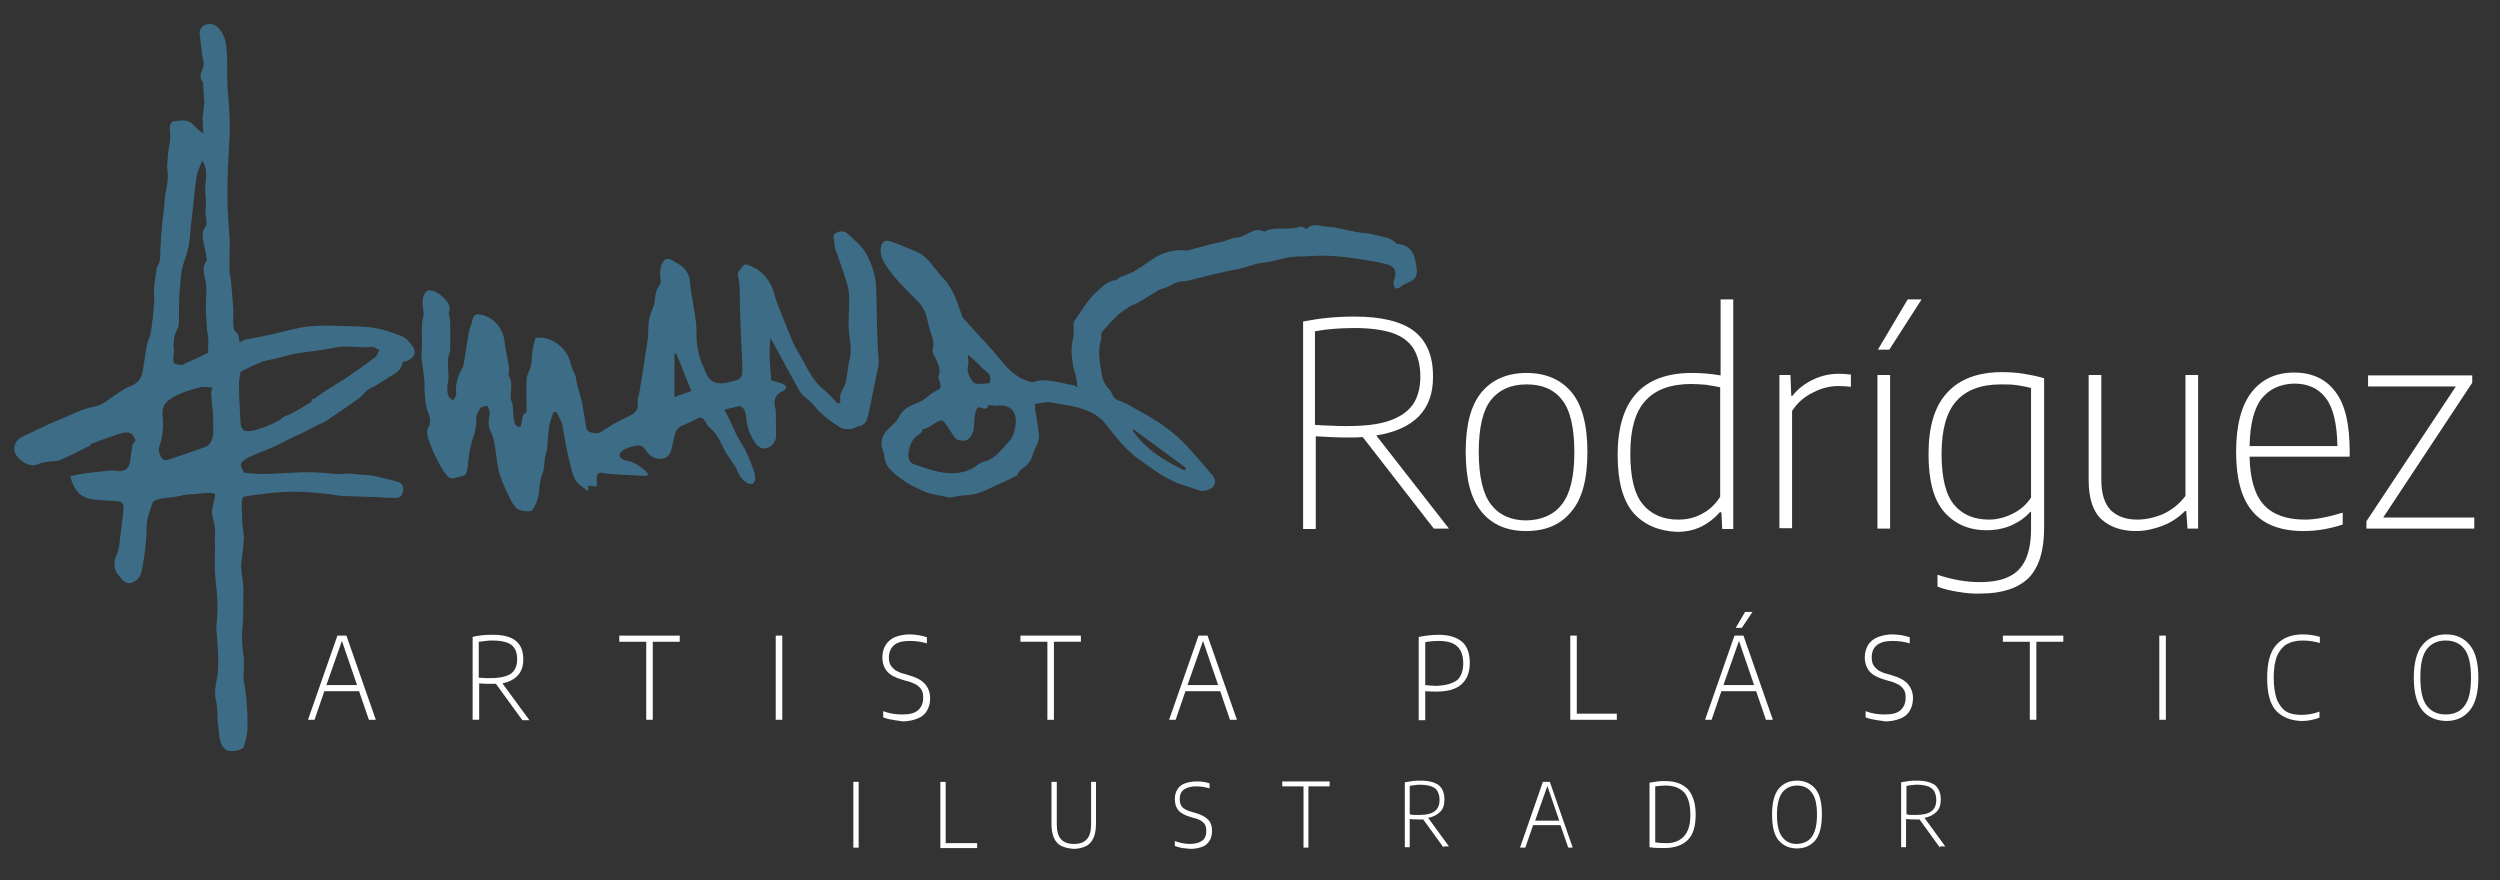 <?xml version="1.0" encoding="utf-8"?>
<!-- Generator: Adobe Illustrator 23.0.3, SVG Export Plug-In . SVG Version: 6.00 Build 0)  -->
<svg version="1.1" id="Layer_1" xmlns="http://www.w3.org/2000/svg" xmlns:xlink="http://www.w3.org/1999/xlink" x="0px" y="0px"
	 viewBox="0 0 612 215.5" style="enable-background:new 0 0 612 215.5;" xml:space="preserve">
<rect x="0" y="0" width="612" height="215.5" fill="#333333" stroke="none"/>
<style type="text/css">
	.st0{fill-rule:evenodd;clip-rule:evenodd;fill:#3D6D86;}
	.st1{fill:#FFFFFF;}
</style>
<path class="st0" d="M98.1,82.2c-3-1.2-6.2-2.2-9.5-2.2c-0.3,0-0.6-0.1-0.9-0.1c-4,0-8-0.4-11.9,0c-3.2,0.3-6.3,1.3-9.5,2
	c-2.1,0.4-4.1,0.9-6.2,1.2c-0.5,0.1-1.5,0.9-1.5,0.5c-0.3-3.5-1.4-1-1.5-4.6c-0.1-2.8,0.1-0.4,0-3.2c-0.1-2.1-0.3-4.2-0.5-6.4
	c-0.2-2.7-0.4-1.1-0.4-3.8c-0.1-2.9,0.2-5.8-0.1-8.6c-0.3-3.7-0.5-7.4-0.4-11.2c0-3.5,0.2-7.1,0.4-10.6c0.3-4.1,0.1-8.3-0.3-12.5
	c-0.4-4,0.1-8-0.5-12C55,9.1,54.5,8,53.5,6.9c-1-1.1-2.4-1.3-3.5-0.7c-1.1,0.5-1.3,1.8-1,3.1c0.3,1.9,0.3,3.8,0.8,5.7
	c0.5,1.8-1.8,3.5,0,5.2c0,0-0.1,0.1-0.1,0.1c0.1,1,0.1,2,0.2,3c0,0.7,0.2,1.3,0.1,2c-0.1,1.2-0.3,2.3-0.4,3.5c0,1.2,0.1,2.4,0.2,3.9
	c-0.6-0.4-0.9-0.6-1.1-0.8c-0.9-0.8-1.6-1.8-2.6-2.2c-1.1-0.4-2.4-0.1-3.6,0c-0.3,0-0.8,0.6-0.9,1c-0.1,1.1,0.1,2.2,0.1,3.2
	c-0.1,1.1-0.4,2.1-0.5,3.2c-0.1,0.4-0.3,3.9-0.3,4.1c0.6,2.7-0.4,5.3-0.6,7.9c-0.1,1.9-0.4,3.8-0.6,5.7c-0.2,1.9-0.3,3.8-0.4,5.7
	c-0.1,0.9,0,1.7-0.1,2.6c-0.3,2.6-0.7,0.9-1,3.6c-0.2,1.4-0.4,2.7-0.5,4.1c-0.1,1.3,0.2,2.6,0,3.9c-0.5,4.8,0,0.7-0.6,5.5
	c-0.4,3.2-1,2.6-1.4,5.8c-0.2,1.5-0.5,3-0.7,4.5c-0.2,2.1-1.4,3.5-3.4,4.2c-1,0.3-1.9,1.1-2.8,1.6c-1.8,1.1-3.5,2.8-5.5,3.2
	c-3.4,0.6-6.3,2.3-9.4,3.5c-2.5,1-4.9,2.3-7.4,3.4c-2.3,1-3.1,2-3,3.8c0.2,1.9,3.5,4.5,5.6,3.5c0.9-0.4,1.9-0.6,2.9-0.7
	c0.8-0.2,1.7,0,2.5-0.3c2.6-1.1,5.1-2.4,7.7-3.7c0,0,0-0.3,0-0.3c2.4-0.9,4.5-1.7,6.7-2.4c2.4-0.8,3.5-0.6,4.3,1.5
	c-0.4,0.6-0.7,0.9-0.8,1.3c-0.2,1.2-0.4,2.4-0.5,3.6c-0.2,1.9-1.3,2.8-3.2,2.6c-0.6-0.1-1.2-0.2-1.8-0.1c-2.3,0.2-4.6,0.5-6.9,0.8
	c-0.9,0.1-1.8,0.4-2.8,0.6c0.9,3.5,2.6,5.4,5.9,5.7c1.4,0.1,2.8,0.3,4.2,0.3c3.1,0,3.1,0.6,2.8,3.4c-0.2,1.9-0.5,3.8-0.7,5.7
	c-0.2,1.3-0.2,2.6-0.7,3.7c-0.9,1.9-1,3.9,0.3,5.4c0.8,0.9,1.6,2.3,3.1,1.9c1.3-0.4,2.3-1.4,2.6-3c0.7-3.6,1.2-7.2,1.2-10.9
	c0-1.9,0.8-3.8,1.4-5.6c0.1-0.5,0.9-0.8,1.5-1c1.2-0.3,2.4-0.4,3.6-0.5c1.5-0.2,2.9-0.7,4.4-0.7c1.4,0,4.2-0.6,5.6-0.2
	c0.6,0.2,0,1.5-0.2,2.6c-0.3,2.2-0.5,1.6,0,3.7c0.8,3.4,0.3,2.4,0.4,5.7c0.1,1.9-0.1,5.9,0,7.2c0.3,4.4,0.4,2.8,0.6,7.2
	c0.1,1.5,0,3-0.1,4.5c-0.3,4.2-0.1,1.1,0.1,5.4c0.2,3.2,0.5,6.3-0.2,9.5c-0.3,1.5-0.5,3.1-0.2,4.5c0.7,3,0.2,4.4,0.6,6.5
	c0.4,2.2,0,4.1,1.7,5.8c0.9,0.9,4.3,0.4,4.6-0.7c0.5-1.6,0.9-3.2,0.9-4.8c0-3.8-0.2-7.8-1-11.5c0.1-1.8,0.1-3.5,0.1-5.3
	c-0.5-3-0.6-5.7-0.2-9.4c0.1-2.4,0-4.7,0.1-7.1c0-2.6-0.8-5.3-0.5-7.1c0.2-1.1,0.6-4.8,0.6-5.9c0-1.3-0.4-2.5-0.4-3.8
	c0-4-0.2-0.9-0.1-5c0-0.5,0.3-1,0.4-1.2c10-1.7,15.2-1.5,24-0.2c2.8,0.1,5.7,0.2,8.5,0.3c1.6,0.1,3.2,0.2,4.8,0.2
	c1.1,0,1.7-0.8,1.8-1.9c0.1-1.1-0.4-1.8-1.4-2.1c-1.6-0.4-3.2-0.8-4.8-1.2c-0.5-0.1-0.9-0.2-1.4-0.3c-1.6-0.1-3.2-0.2-4.8-0.4
	c-1.6-0.2-3.1,0.2-4.7,0c-3.1-0.4-6.4-0.5-9.6-0.3c-4.1,0.2-8.2,0.6-12.3,0c-0.3-0.8-0.9-1.6-0.7-2.2c0.2-0.6,1.1-1.1,1.8-1.5
	c1.6-0.8,3.3-1.4,5-2.1c0.7-0.3,1.3-0.6,2-0.9c1.3-0.7,2.6-1.3,4-2c0.7-0.4,1.5-0.6,2.2-1c1.2-0.6,2.3-1.2,3.4-1.8
	c0.8-0.4,1.8-0.7,2.5-1.2c2.7-1.8,5.5-3.7,8.1-5.6c0.7-0.5,1.2-1.3,1.8-1.8c0.8-0.6,1.7-0.9,2.5-1.4c1-0.6,1.9-1.2,2.8-1.8
	c1.6-0.9,3.2-1.7,3.5-3.8c2.5-0.4,3.7-2.2,2.4-3.8C100.2,83.6,99.2,82.6,98.1,82.2L98.1,82.2z M42.5,86.7L42.5,86.7
	c0.3-3.7-0.3,0.2,0.1-3.6c0.2-2.2,1.2-2.3,1.2-4.2c0-5.3,0-6,0.5-11.3c0.3-3.4,1.8-5.4,2.1-8.9c0.2-2.5,0.5-5,0.8-7.5
	c0.3-2.6,0.5-5.3,0.9-7.9c0.2-1.3,0.9-2.6,1.4-4c0,0.1,0.1,0.2,0.1,0.2c1.7,2.5,0.3,5.3,0.7,8c0.2,1.1,0.1,3.1,0,4.3
	c0,0.8,0.5,3.2,0.1,3.6c-1.1,1.1-0.8,2.6-0.6,3.8c0.1,0.7,1,4.4,0.8,4.6c-1.5,1.9-0.3,4.2-0.1,6.1c0.1,0.8-0.1,3.9-0.1,4.7
	c-0.1,1,0.3,6.4,0.3,6.4c0.6,2.7,0.1,3.5,0.3,5.3c-1,0.5-3,1.5-4,1.9c-0.8,0.4-1.7,0.7-2.4,1.2C42.3,89.1,42.3,89.1,42.5,86.7
	L42.5,86.7z M51.1,108.9L51.1,108.9c-0.3,0.4-0.9,0.5-1.4,0.7c-2.9,1-5.8,2.1-8.8,3c-0.4,0.1-1.1-0.1-1.3-0.4
	c-0.4-0.8-0.9-1.8-0.7-2.5c0.9-2.6,1.2-5.3,0.9-8c-0.3-2.8,1.5-3.9,3.4-4.9c1.8-0.9,3.8-1.5,5.8-2c1-0.2,2.1,0,3,0.1
	c-0.1,0.6-0.4,1-0.3,1.4c0.1,2.3,0.5,4.6,0.5,6.8C52.1,105.1,52.6,107.3,51.1,108.9L51.1,108.9z M91.9,87.4L91.9,87.4
	c-1.6,1.2-3.2,2.4-4.8,3.5c-1.2,0.8-2.4,1.7-3.6,2.4c-1.4,0.9-2.9,1.8-4.3,2.7c-0.8,0.6-1.7,1.2-2.5,1.8c-0.1-0.1-0.2-0.2-0.3-0.3
	c-0.1,0.4-0.2,0.8-0.2,0.9c-1.6,1-3,1.8-4.4,2.6c-0.7,0.4-1.5,0.6-2.2,1c-0.6,0.3-1,0.8-1.6,1.1c-0.6,0.3-1.3,0.6-1.9,0.9
	c-1.2,0.5-2.5,1-3.7,1.3c-0.8,0.2-1.8,0.4-2.6,0.1c-0.4-0.1-0.9-1.1-0.9-1.7c-0.2-3.3-0.4-6.6-0.4-9.8c0-1,0.3-1.9,0.4-2.9
	c1.6-0.8,3.2-1.6,4.9-2.3c1.2-0.5,2.4-0.6,3.6-0.9c1.8-0.4,3.5-1,5.3-1.3c3-0.5,6.2-0.7,9.2-1.4c3-0.7,6,0.2,9-0.2
	c0.6-0.1,1.3,0.5,2,0.8C92.5,86.3,92.3,87.1,91.9,87.4L91.9,87.4z M214.5,70.8L214.5,70.8c-0.1-2.9-0.8-5.6-2.2-8.2
	c-1.1-2.3-3-3.7-4.7-5.3c-0.7-0.7-1.8-0.9-2.9-0.3c-1,0.5-0.6,1.3-0.5,2c0.1,0.6,0.1,1.1,0.2,1.7c1,2.8,2,5.6,2.9,8.5
	c0.4,1.3,0.6,2.8,0.6,4.2c0,2.5-0.3,5-0.1,7.5c0.2,2.4,0.8,4.6,0.2,7c-0.5,1.9-0.5,3.9-1,5.8c-0.2,0.9-0.9,1.8-1.2,2.7
	c-0.2,0.6-0.1,1.4-0.1,2.1c-0.2,0.1-0.4,0.2-0.6,0.3c-1.1-1.1-2.2-2.4-3.4-3.4c-3-2.3-4.3-5.9-6.2-9c-1.5-2.4-2.4-5.2-3.5-7.8
	c-0.6-1.5-1.2-3-1.8-4.5c-0.5-1.4-0.8-3-1.5-4.4c-1.1-2-2.6-3.7-5-4.6c-0.7-0.2-1.2-0.7-1.8,0c-0.5,0.7-1.4,1.5-1.3,2.1
	c0.4,1.6,0.5,3.2,0.5,4.8c0,5.6,0.4,11.3,0.6,16.9c0.1,3.8,0.1,3.9-3.4,4.7c-2.4,0.6-4.5,0.3-5.6-2.6c-0.4-1.1-1-2.1-1.3-3.2
	c-0.4-1.2-0.6-2.5-0.8-3.8c-0.2-1.6,0-3.3-0.2-4.9c-0.4-3.4-1.2-6.8-1.5-10.2c-0.2-2.1-1.3-3.4-3-4.4c-0.3-0.2-0.7-0.4-1-0.6
	c-1.4-0.9-2.2-0.7-2.9,0.8c-0.3,0.6-0.4,1.4-0.4,2.1c-0.1,1,0.4,2.4-0.1,3c-1.3,1.5-1,3.2-1.4,4.8c-0.4,1.2-1,2.4-1.2,3.7
	c-0.3,1.7-0.1,3.5-0.4,5.2c-0.6,4.3-1.3,8.5-2,12.7c-0.1,0.7-0.5,1.5-0.4,2.1c0.3,1.6-0.3,2.6-1.6,3.3c-1,0.6-2.1,1-3.2,1.6
	c-1.5,0.8-2.9,1.7-4.3,2.6c-0.8,0.5-3.2,0.2-3.4-0.8c-0.4-2.1-0.7-4.2-1.1-6.4c-0.1-0.4-0.2-0.7-0.3-1.1c-0.4-1.4-0.7-2.8-1.1-4.2
	c-0.1-0.4-0.1-0.9-0.2-1.3c-0.4-1-1-2-1.2-3c-0.8-3.8-4.7-6.8-8.6-6.3c-0.3,1.2-0.7,2.4-0.8,3.7c-0.1,1.5-0.1,3.1-0.8,4.5
	c-0.3,0.7-0.6,1.4-0.6,2.1c-0.1,2.7,0,5.3,0,8c-1.6,0.5-0.7,2.4-1.6,3.5c-1.2,0-1.3-0.9-1.5-1.8c-0.2-1.2-0.2-2.3-0.3-3.5
	c-0.1-0.7-0.5-1.3-0.5-1.9c0-1.8,0.6-3.7-0.5-5.4c-0.1-0.2,0.1-0.5,0.1-0.7c0-0.7,0-1.4-0.1-2c-0.3-1.9-0.8-3.8-1-5.7
	c-0.4-3.3-2.8-6-6-6.5c-0.9-0.1-1.6,0-1.8,1.2c-0.2,1.2-0.8,2.3-1,3.5c-0.4,2.3-0.7,4.6-1.1,6.9c-0.1,0.4-0.1,0.9-0.3,1.3
	c-1.2,2-1.9,4.1-1.6,6.5c0.1,0.5-0.5,1.1-0.8,1.6c-0.4-0.3-0.9-0.6-1.1-1c-0.3-0.7-0.3-1.5-0.3-2.2c0-0.7,0.3-1.4,0.3-2.1
	c0-1.6-0.2-3.2-0.1-4.8c0-0.8,0.5-1.5,0.5-2.3c0.1-2.3,0-4.7,0-7c0-0.7-0.4-1.5-0.3-2.1c0.5-1.5-0.2-2.4-1.1-3.4
	c-1.2-1.4-3.3-2.4-4.2-1.9c-1,0.6-1.4,2.5-1,4.5c0.1,0.6,0.2,1.3,0,1.9c-0.6,2.3-0.2,4.6-0.3,7c0,1-0.2,2.1-0.1,3.1
	c0.2,1.9,0.6,3.9,0.7,5.8c0.1,2.4,0,4.9,0.8,7.2c0.5,1.3,1,2.6,0.1,4c-0.4,0.6-0.2,1.7,0,2.5c0.6,1.8,1.3,3.6,2.2,5.3
	c0.7,1.4,1.5,2.9,2.6,4.1c0.9,1,2.2,0.2,3.3,0c1.1-0.2,1.3-0.7,1.5-1.7c0.3-2.7,0.6-5.5,1.5-8c0.6-1.6,0.7-3,0.7-4.6
	c0-0.8,0.6-1.8,1.1-2.5c0.3-0.3,1.1-0.4,1.6-0.4c0.2,0,0.4,0.8,0.5,1.2c0.1,0.4,0.1,0.9,0,1.3c-0.3,1.4-0.3,2.6,0.4,3.9
	c0.6,1.1,0.8,2.5,1,3.8c0.4,2.1,0.5,4.4,1.1,6.4c0.7,2.3,1.8,4.5,2.9,6.7c0.4,0.8,1.1,1.8,1.9,2.1c1,0.4,2.9,0.6,3.3,0
	c0.9-1.4,1.5-3.1,1.6-4.8c0.1-1.6,0.4-3.2,1-4.7c0.1-0.3,0.1-0.7,0.2-1.1c0.1-0.9,0.1-1.8,0.3-2.6c0.1-0.5,0.3-0.9,0.4-1.4
	c0.2-2.1,0.3-4.1,0.6-6.2c0.2-1.1,0.7-2.1,1-3.1c0.2,0,0.5,0,0.7-0.1c0.5,1,1.1,2,1.4,3c0.4,1.8,0.6,3.6,1,5.4
	c0.3,1.7,0.7,3.3,1.1,4.9c0.3,1.2,0.6,2.5,1.3,3.6c0.6,0.9,1.7,1.6,2.6,2.3c0.1,0.1,0.3,0,0.4,0.1l0-1.2c0.7,0.1,1.4,0.1,2.1,0.2
	c0-0.5,0-0.8,0-1.2c-0.2-2,0.3-2.5,2.2-2c0.2,0.1,0.5,0.1,0.7,0.1c3,0.2,5.9,0.4,8.9,0.5c0.3,0,0.6-0.2,0.9-0.2
	c-0.7-1.4-3.8-3.4-5.3-3.5c-1.1-0.1-2.2-1.1-1.8-1.7c1-1.4,2.6-1.7,4.1-2c1.1-0.2,1.8,0.3,2.4,1.3c1.3,2.1,4.4,2.6,5.6,0.9
	c0.6-0.9,0.7-2.1,1-3.1c0.4-1.5,0.3-3.2,2.2-4c1.5-0.6,2.9-1.4,4.4-2c0.2-0.1,0.7,0.2,0.9,0.5c0.5,0.7,0.9,1.6,1.5,2.1
	c2.3,1.7,2.9,4.7,4.5,6.9c1.1,1.6,1.9,2.6,2.4,4c1.5,3.2,5.2,4.3,3.9-0.3c-0.9-2.5-1.9-5.1-3.4-7.4c-1.4-2.2-2.3-5-3.9-7.7
	c1.6-0.4,2.7-0.7,3.8-0.9c0.3,0,0.9,0.5,1.1,0.9c0.3,0.6,0.4,1.4,0.5,2.1c0.1,2.1,0.9,4,2,5.8c0.4,0.6,1.1,1.3,1.8,1.5
	c1.7,0.5,3.5-1.2,3.5-3.1c0-2-0.1-4-0.1-6c0-0.2,0-0.4-0.1-0.6c-0.5-1.9-0.1-3.4,1.9-4.3c1.1-0.5,0.9-1.4-0.2-1.8
	c-0.9-0.3-1.8-0.5-2.7-0.8c-0.3-3.5-0.6-6.9-0.2-10.4c2.4,4.4,4.7,8.6,7,12.8c0.3,0.5,0.7,1,1.1,1.4c0.9,0.8,1.9,1.5,2.6,2.4
	c1.8,2.3,4.1,3.9,6.5,5.4c0.7,0.4,1.8,0.4,2.6,0.3c0.7-0.1,1.3-0.6,2-0.7c1.2-0.3,1.7-1,2-2.1c0.2-1,0.5-2.1,0.7-3.1
	c0.6-2.9,1.1-5.9,1.8-8.8c0.4-1.7,0.1-3.3,0-5C214.6,80.5,214.7,75.7,214.5,70.8L214.5,70.8z M165.1,97.2L165.1,97.2l0-10.6
	c0.1,0,0.2,0,0.4-0.1c1.1,2.3,2.6,6.7,3.8,9.2C167.7,96.3,166.4,96.7,165.1,97.2L165.1,97.2z M346.8,65.7L346.8,65.7
	c0.3,2.4-0.9,3-2.6,3.7c-0.6,0.2-1.1,0.7-1.6,1c-0.3,0.2-0.9,0.3-1.1,0.1c-0.3-0.3-0.3-0.8-0.4-1.2c0-0.3,0.1-0.6,0.2-0.9
	c0.7-1.9,0.2-3.2-1.8-3.7c-2.2-0.6-4.5-0.9-6.8-1.3c-2.5-0.4-5.1-0.7-7.6-0.8c-2.5-0.1-4.9,0.2-7.4,0.2c-2.9,0-5.6,1.2-8.4,1.5
	c-2.3,0.2-4.2,1.2-6.4,1.6c-4.1,0.7-8.1,1.9-12.1,2.8c-0.9,0.2-1.8,0.1-2.6,0.4c-1,0.3-1.8,0.9-2.8,1.3c-0.5,0.2-1.2,0.3-1.7,0.6
	c-1.7,1-3.3,2-4.9,3c-0.7,0.4-1.5,0.6-2.2,1c-0.9,0.6-1.9,1.2-2.7,1.9c-1.5,1.4-2.9,2.9-4.2,4.5c-0.3,0.4,0,1.3-0.2,1.9
	c-0.6,1.9-0.5,3.8-0.2,5.7c0.4,2.1,0.3,4.4,2.1,6.1c0.5,0.5,0.7,1.1,1,1.7c0.7,1.4,2.3,1.4,3.5,2.1c1,0.6,2.1,1.2,3.2,1.8
	c1.6,0.9,3.2,1.8,4.7,2.8c2,1.4,3.9,2.8,5.6,4.5c2.5,2.6,4.9,5.4,7.2,8.1c0.7,0.8,1.2,1.8,0.5,2.9c-0.5,0.8-2.5,1.4-3.4,1.1
	c-1.7-0.6-3.4-1.1-5.1-1.7c-1.5-0.6-3.1-1.4-4.5-2.3c-1.4-0.8-2.7-1.9-4.1-2.8c-3.7-2.4-6.4-5.7-9.1-9.2c-1.1-1.5-2.5-2.6-4.4-3.4
	c-3-1.4-6.2-1.6-9.3-2.2c-1.1-0.2-2.4,0.2-3.9,0.4c0,0.3,0.1,0.8,0.1,1.2c0.3,2,0.7,4.1,0.9,6.1c0.3,2.1-1.1,3.6-1.6,5.4
	c-0.5,1.8-1.7,2.6-3,3.6c-0.4,0.3-0.6,0.9-0.7,1.2c-1.5,0.7-2.8,1.4-4.2,2c-2.6,1.1-5.1,2.7-8.1,2.8c-1.4,0-2.7,0.4-4.1,0.6
	c0,0-0.1,0-0.1,0c-1.7-0.4-3.5-0.6-5.2-1.1c-1-0.3-2-0.8-3-1.3c-0.8-0.4-1.7-0.8-2.4-1.3c-1.2-0.8-2.4-1.6-3.4-2.6
	c-1.1-1-1.9-2.2-2-3.8c-0.1-1-0.7-1.9-0.7-2.8c0-1,0.2-2.2,0.8-2.9c1-1.4,2.7-2.4,3.4-3.8c1.1-2.4,3.1-2.9,5.1-3.8
	c1.1-0.4,2-1.4,3-2.1c0.2-0.1,0.4-0.3,0.6-0.4c1.7-0.7,1.9-1.1,1.2-2.8c-0.1-0.3-0.2-0.6-0.2-0.8c0.9-2.3-0.5-4-1.3-5.9
	c-0.1-0.3-0.2-0.6-0.1-0.8c0.6-1.8-0.2-3.3-0.7-4.9c-0.4-1.4-0.6-2.9-1.1-4.2c-0.4-1.1-1.2-2.1-2-2.9c-2.9-3-6-5.8-8.1-9.4
	c-0.7-1.2-1-2.5-0.7-3.9c0.3-1.3,1.2-1.5,2-1.3c2.2,0.7,4.4,1.7,6.6,2.6c3.1,1.3,4.5,4.4,6.7,6.6c2.5,2.7,3.4,6.1,4.6,9.4
	c0.2,0.5,0.8,0.8,1.1,1.3c2.9,3.2,5.9,6.3,8.6,9.6c1.9,2.4,4.1,4.3,7.1,5c0.2,0,0.4,0.1,0.5,0c3.4-1.1,6.7,0.4,10,0.8
	c0.2,0,0.3,0.2,0.9,0.6c-0.2-1.3-0.3-2.3-0.5-3.2c-0.2-0.7-0.5-1.4-0.6-2.2c-0.4-2.2-0.6-4.4,0-6.6c0.2-1,0.1-2.1,0.1-3.2
	c0-0.4,0-0.9,0.2-1.1c1.8-2.5,3.3-5.3,5.6-7.3c1.2-1,2.5-2.6,4.5-2.7c0.3,0,0.7-0.5,1-0.7c1.1-0.5,2.3-0.8,3.4-1.4
	c1.5-0.9,3-1.9,4.4-2.9c2.6-1.8,5.4-2.6,8.5-2.3c0.1,0,0.3,0,0.4,0c1.7-0.5,3.5-0.9,5.2-1.4c1.2-0.3,2.4-0.5,3.5-0.8
	c1.1-0.3,2.1-0.9,3.2-0.9c2.4-0.2,4.1-2.8,6.8-1.5c2.8-1.4,5.9-0.2,8.8-1.2c0.4-0.1,1,0.3,1.6,0.6c1.3-1.7,3.3-0.7,5-0.6
	c2.4,0.1,4.8,0.9,7.2,1.3c1.5,0.3,3,0.2,4.4,0.7c1.8,0.5,3.9,0.5,5.3,2.1c0.1,0.1,0.2,0.1,0.3,0.1C345.8,60.1,346.4,62.6,346.8,65.7
	L346.8,65.7z M239.3,88.9L239.3,88.9c-0.7-0.7-1.4-1.3-2.4-2.1c0.1,1.1,0.3,1.9,0.1,2.5c-0.4,1.6,0.2,2.9,1.1,4.1
	c0.3,0.4,1,0.6,1.5,0.6c0.8,0,1.6-0.1,2.6-0.2c0.6-1.5,0-2.5-1.3-3.3C240.3,90,239.8,89.4,239.3,88.9L239.3,88.9z M248.5,104.6
	L248.5,104.6c0.7-3.3-0.7-5.7-4.4-5.3c-0.6,0.1-1.2-0.1-2.1-0.2c-0.3,1.5-1.5,0.8-2.2,0.6c-1.5-0.3-1.2,5-1.6,6.1
	c-0.9,2-1.8,2.5-3.9,1.8c-0.9-0.3-3-5-3.9-4.7c-1.2,0.3-2.2,1.2-3.3,1.8c-0.3,0.2-0.7,0.2-1.2,0.4c-0.1,0.2-0.3,0.9-0.7,1.1
	c-1.9,1-2.5,2.7-2.8,4.7c-0.2,1.3,0.3,2.3,1.2,2.7c2.7,0.9,5.5,2,8.3,2.2c2.4,0.2,5.1-0.2,7.3-1.9c0.4-0.3,0.9-0.7,1.4-0.8
	c2.9-0.6,4.4-2.9,6.2-4.8C247.8,107.4,248.3,105.9,248.5,104.6L248.5,104.6z M277.5,105.1L277.5,105.1c-0.1,0.1-0.2,0.2-0.2,0.3
	c3.2,4.7,7.8,7.4,12.7,9.8c0.1-0.2,0.3-0.4,0.4-0.6C286.1,111.4,281.8,108.3,277.5,105.1z"/>
<g>
	<path class="st1" d="M351,129.4L333.6,107c-1,0.1-2.2,0.1-3.6,0.1c-2.5,0-5.1-0.1-7.9-0.3v22.7H319V78.7c2.1-0.4,4.1-0.7,6.1-0.9
		c2-0.2,4.2-0.3,6.6-0.3c6.5,0,11.3,1.2,14.4,3.5c3.1,2.4,4.7,6,4.7,11.1c0.1,8.2-4.6,13-13.9,14.5l17.8,22.8H351z M340.1,103
		c2.6-0.9,4.5-2.2,5.8-4c1.2-1.8,1.8-4.1,1.8-6.8c0-2.8-0.6-5.1-1.7-6.9c-1.1-1.7-2.8-3-5.2-3.8c-2.4-0.8-5.5-1.2-9.3-1.2
		c-1.9,0-3.6,0.1-5,0.2c-1.4,0.1-3,0.3-4.6,0.6V104c1.4,0.1,2.7,0.2,3.9,0.2c1.2,0.1,2.5,0.1,4,0.1
		C334.1,104.3,337.5,103.9,340.1,103z"/>
	<path class="st1" d="M362.7,125.3c-2.6-3.1-3.9-8-3.9-14.7c0-6.6,1.3-11.5,3.9-14.6c2.6-3.1,6.3-4.7,11-4.7c4.7,0,8.4,1.6,11,4.7
		c2.6,3.1,3.9,8,3.9,14.7c0,6.6-1.3,11.5-4,14.6c-2.6,3.2-6.3,4.7-11,4.7C369,130,365.3,128.5,362.7,125.3z M382.4,123.4
		c2-2.6,3-6.8,3-12.7c0-6-1-10.3-3-12.8c-2-2.6-4.9-3.8-8.7-3.8c-3.8,0-6.7,1.3-8.7,3.8c-2,2.5-3,6.8-3,12.7c0,6,1,10.3,3,12.9
		c2,2.6,4.9,3.9,8.7,3.9C377.5,127.3,380.4,126,382.4,123.4z"/>
	<path class="st1" d="M399.9,125.6c-2.6-3-3.9-7.7-3.9-14.2c0-13.4,6.1-20.1,18.2-20.1c2.3,0,4.7,0.2,7,0.6V73.3h3.1v56.2h-2.7
		l-0.2-4.1H421c-1.2,1.4-2.7,2.6-4.5,3.5c-1.8,0.9-3.8,1.3-6,1.3C406.1,130,402.5,128.5,399.9,125.6z M416.6,125.8
		c1.8-0.9,3.3-2.3,4.5-4.2V94.8c-1-0.2-2.1-0.4-3.4-0.6c-1.3-0.1-2.5-0.2-3.7-0.2c-5,0-8.8,1.4-11.2,4.1c-2.5,2.7-3.7,7-3.7,12.9
		c0,5.9,1,10,3.1,12.5c2,2.4,4.9,3.7,8.6,3.7C412.9,127.2,414.8,126.8,416.6,125.8z"/>
	<path class="st1" d="M435.7,91.8h2.6l0.2,5.1h0.3c1.3-1.7,3-3,5.1-4c2.1-1,4.2-1.4,6.3-1.4c1.1,0,2,0.1,2.9,0.2v3
		c-0.8-0.1-1.8-0.2-3-0.2c-2.1,0-4.2,0.5-6.3,1.6c-2.1,1-3.8,2.5-5.1,4.5v28.7h-3.1V91.8z"/>
	<path class="st1" d="M459.6,129.4V91.8h3.1v37.6H459.6z M459.7,85.6l7.3-12.3h3.4l-7.9,12.3H459.7z"/>
	<path class="st1" d="M479.4,144.9c-1.9-0.3-3.6-0.7-5.1-1.3v-2.9c3.6,1.2,7,1.8,10.3,1.8c2.9,0,5.3-0.4,7.1-1.3
		c1.8-0.8,3.2-2.2,4.1-4.1c0.9-1.9,1.4-4.4,1.4-7.6v-4.2H497c-1.2,1.4-2.8,2.5-4.6,3.3c-1.8,0.8-3.9,1.2-6.1,1.2
		c-4.3,0-7.7-1.5-10.3-4.4c-2.6-2.9-3.9-7.7-3.9-14.2c0-6.8,1.5-11.8,4.6-15.1c3-3.3,7.5-5,13.4-5c1.7,0,3.5,0.1,5.3,0.4
		c1.8,0.3,3.4,0.6,5,1.1v36.6c0,5.7-1.3,9.7-3.8,12.3c-2.6,2.5-6.5,3.8-11.7,3.8C483.1,145.4,481.3,145.2,479.4,144.9z M492.6,125.8
		c1.9-0.9,3.4-2.2,4.6-4V95c-1-0.3-2.1-0.5-3.4-0.7c-1.3-0.2-2.6-0.2-4-0.2c-4.9,0-8.5,1.4-10.9,4.1c-2.4,2.7-3.6,7-3.6,12.9
		c0,5.9,1,10,3.1,12.5c2,2.4,4.9,3.6,8.5,3.6C488.8,127.2,490.8,126.7,492.6,125.8z"/>
	<path class="st1" d="M514.4,127.1c-2.1-2-3.1-5.2-3.1-9.6V91.8h3.1v25.6c0,3.5,0.8,5.9,2.3,7.5c1.6,1.5,3.7,2.3,6.5,2.3
		c2.1,0,4.3-0.5,6.4-1.4c2.1-1,3.9-2.4,5.4-4.4V91.8h3.1v37.6h-2.6l-0.3-4.3h-0.3c-1.6,1.6-3.4,2.8-5.5,3.6
		c-2.1,0.8-4.2,1.3-6.5,1.3C519.3,130,516.5,129,514.4,127.1z"/>
	<path class="st1" d="M575.3,111.8h-24.6c0.1,5.5,1.3,9.4,3.5,11.8c2.2,2.4,5.6,3.6,10,3.6c2.6,0,5.7-0.6,9.3-1.7v2.9
		c-3.3,1.1-6.5,1.6-9.6,1.6c-5.4,0-9.6-1.5-12.3-4.6c-2.8-3.1-4.2-8-4.2-14.8c0-6.5,1.3-11.4,3.8-14.6c2.5-3.2,6-4.8,10.4-4.8
		c4.4,0,7.8,1.6,10.1,4.7c2.4,3.1,3.5,8,3.5,14.6V111.8z M553.7,97.5c-1.9,2.4-2.9,6.3-3,11.7h21.5c-0.1-5.4-1-9.3-2.8-11.7
		c-1.8-2.4-4.4-3.6-7.8-3.6C558.2,94,555.6,95.2,553.7,97.5z"/>
	<path class="st1" d="M583.4,126.7h22.3v2.7h-26.4v-1.8l21.9-33h-21.5v-2.7h25.5v1.8L583.4,126.7z"/>
</g>
<g>
	<path class="st1" d="M90.3,176.2l-2.4-7h-8.5l-2.4,7h-1.6l7.2-20.6h2.2l7.2,20.6H90.3z M79.9,167.7h7.5l-3.7-10.8L79.9,167.7z"/>
	<path class="st1" d="M127.8,176.2l-6.4-8.8c-0.4,0-0.8,0-1.2,0c-0.8,0-1.8,0-2.9-0.1v8.9h-1.6v-20.3c0.8-0.2,1.7-0.3,2.4-0.4
		c0.8-0.1,1.6-0.1,2.6-0.1c2.5,0,4.4,0.5,5.6,1.5c1.2,1,1.8,2.5,1.8,4.5c0,1.6-0.4,2.9-1.3,3.9c-0.9,1-2.1,1.6-3.8,2l6.6,9H127.8z
		 M118.8,166c0.4,0,0.9,0,1.4,0c2.2,0,3.9-0.4,4.9-1.1c1-0.8,1.5-1.9,1.5-3.5c0-1.1-0.2-2-0.6-2.6c-0.4-0.7-1-1.2-1.9-1.5
		c-0.9-0.3-2-0.5-3.4-0.5c-0.7,0-1.3,0-1.8,0.1c-0.5,0.1-1.1,0.1-1.7,0.2v8.8C117.9,165.9,118.4,166,118.8,166z"/>
	<path class="st1" d="M158.2,176.2v-19.1h-6.6v-1.5h14.8v1.5h-6.6v19.1H158.2z"/>
	<path class="st1" d="M189.9,176.2v-20.6h1.6v20.6H189.9z"/>
	<path class="st1" d="M218.5,176.2c-0.8-0.1-1.6-0.3-2.3-0.6v-1.5c1.6,0.6,3.1,0.8,4.7,0.8c1.7,0,3-0.3,3.8-1
		c0.8-0.7,1.3-1.7,1.3-3.1c0-0.8-0.1-1.4-0.4-1.9c-0.3-0.5-0.7-0.9-1.3-1.3c-0.6-0.3-1.4-0.7-2.4-0.9l-1-0.3c-1.7-0.5-2.9-1.1-3.7-2
		c-0.8-0.9-1.2-2.1-1.2-3.5c0-1.2,0.3-2.1,0.8-3c0.5-0.8,1.3-1.5,2.2-1.9c1-0.4,2.2-0.7,3.7-0.7c0.7,0,1.5,0.1,2.2,0.2
		c0.7,0.1,1.4,0.3,2,0.5v1.5c-1.3-0.4-2.7-0.6-4.2-0.6c-1.7,0-2.9,0.3-3.8,1c-0.8,0.7-1.3,1.7-1.3,3c0,0.8,0.1,1.4,0.4,1.9
		c0.3,0.5,0.7,0.9,1.2,1.3c0.6,0.3,1.3,0.7,2.3,0.9l1,0.3c1.8,0.5,3.1,1.2,3.9,2.1c0.8,0.9,1.3,2.1,1.3,3.5c0,1.2-0.3,2.3-0.8,3.1
		c-0.5,0.9-1.3,1.5-2.3,1.9c-1,0.4-2.2,0.7-3.7,0.7C220.1,176.4,219.3,176.4,218.5,176.2z"/>
	<path class="st1" d="M256.4,176.2v-19.1h-6.6v-1.5h14.8v1.5H258v19.1H256.4z"/>
	<path class="st1" d="M301.1,176.2l-2.4-7h-8.5l-2.4,7h-1.6l7.2-20.6h2.2l7.2,20.6H301.1z M290.7,167.7h7.5l-3.7-10.8L290.7,167.7z"
		/>
	<path class="st1" d="M347.4,155.9c1.6-0.3,3.2-0.5,4.8-0.5c2.5,0,4.4,0.6,5.7,1.7c1.3,1.1,1.9,2.9,1.9,5.2c0,2.3-0.7,4-2,5.2
		c-1.3,1.2-3.4,1.8-6.1,1.8c-0.9,0-1.8,0-2.8-0.1v7.1h-1.6V155.9z M356.7,166.5c1-0.9,1.5-2.3,1.5-4.1c0-1.9-0.5-3.3-1.5-4.2
		c-1-0.9-2.5-1.3-4.5-1.3c-1.1,0-2.2,0.1-3.3,0.3v10.5c0.8,0.1,1.7,0.2,2.8,0.2C354,167.8,355.6,167.3,356.7,166.5z"/>
	<path class="st1" d="M384.4,176.2v-20.6h1.6v19.1h9.8v1.5H384.4z"/>
	<path class="st1" d="M432.3,176.2l-2.4-7h-8.5l-2.4,7h-1.6l7.2-20.6h2.2l7.2,20.6H432.3z M421.9,167.7h7.5l-3.7-10.8L421.9,167.7z
		 M424.9,153.7l2.3-3.9h1.8l-2.6,3.9H424.9z"/>
	<path class="st1" d="M459,176.2c-0.8-0.1-1.6-0.3-2.3-0.6v-1.5c1.6,0.6,3.1,0.8,4.7,0.8c1.7,0,3-0.3,3.8-1c0.8-0.7,1.3-1.7,1.3-3.1
		c0-0.8-0.1-1.4-0.4-1.9c-0.3-0.5-0.7-0.9-1.3-1.3c-0.6-0.3-1.4-0.7-2.4-0.9l-1-0.3c-1.7-0.5-2.9-1.1-3.7-2
		c-0.8-0.9-1.2-2.1-1.2-3.5c0-1.2,0.3-2.1,0.8-3c0.5-0.8,1.3-1.5,2.3-1.9c1-0.4,2.2-0.7,3.7-0.7c0.7,0,1.5,0.1,2.2,0.2
		c0.7,0.1,1.4,0.3,2,0.5v1.5c-1.3-0.4-2.7-0.6-4.2-0.6c-1.7,0-2.9,0.3-3.8,1s-1.3,1.7-1.3,3c0,0.8,0.1,1.4,0.4,1.9
		c0.3,0.5,0.7,0.9,1.2,1.3c0.6,0.3,1.3,0.7,2.3,0.9l1,0.3c1.8,0.5,3.1,1.2,3.9,2.1c0.8,0.9,1.3,2.1,1.3,3.5c0,1.2-0.3,2.3-0.8,3.1
		c-0.5,0.9-1.3,1.5-2.3,1.9c-1,0.4-2.2,0.7-3.7,0.7C460.6,176.4,459.8,176.4,459,176.2z"/>
	<path class="st1" d="M496.9,176.2v-19.1h-6.6v-1.5h14.8v1.5h-6.6v19.1H496.9z"/>
	<path class="st1" d="M528.6,176.2v-20.6h1.6v20.6H528.6z"/>
	<path class="st1" d="M557.2,174c-1.5-1.6-2.2-4.3-2.2-8.1c0-3.6,0.7-6.3,2.2-8c1.5-1.7,3.7-2.6,6.5-2.6c1.4,0,2.8,0.2,4.2,0.6v1.5
		c-1.4-0.4-2.8-0.6-4.2-0.6c-1.6,0-2.8,0.3-3.9,0.9c-1,0.6-1.8,1.6-2.4,2.9c-0.5,1.3-0.8,3.1-0.8,5.3c0,2.2,0.3,4,0.8,5.4
		c0.6,1.3,1.3,2.3,2.3,2.9c1,0.6,2.3,0.8,3.8,0.8c0.7,0,1.5-0.1,2.1-0.2c0.7-0.1,1.4-0.3,2.2-0.6v1.5c-1.4,0.5-2.9,0.8-4.4,0.8
		C560.8,176.4,558.7,175.6,557.2,174z"/>
	<path class="st1" d="M593,173.9c-1.4-1.7-2.1-4.4-2.1-8c0-3.6,0.7-6.3,2.1-8c1.4-1.7,3.3-2.6,5.8-2.6c2.5,0,4.4,0.9,5.8,2.6
		c1.4,1.7,2.1,4.4,2.1,8c0,3.6-0.7,6.3-2.1,8c-1.4,1.7-3.3,2.6-5.8,2.6C596.3,176.4,594.4,175.6,593,173.9z M603.3,172.8
		c1.1-1.4,1.6-3.7,1.6-6.9c0-3.2-0.5-5.6-1.6-7c-1.1-1.4-2.6-2.1-4.6-2.1s-3.5,0.7-4.6,2.1c-1.1,1.4-1.6,3.7-1.6,6.9
		c0,3.2,0.5,5.6,1.6,7c1.1,1.4,2.6,2.1,4.6,2.1S602.3,174.2,603.3,172.8z"/>
</g>
<g>
	<g>
		<path class="st1" d="M208.9,207.5v-16.1h1.3v16.1H208.9z"/>
		<path class="st1" d="M230.2,207.5v-16.1h1.3v15h7.7v1.2H230.2z"/>
		<path class="st1" d="M259.8,207.1c-0.8-0.4-1.4-1.1-1.8-2c-0.4-0.9-0.6-2.1-0.6-3.5v-10.2h1.3v10.3c0,1.7,0.3,2.9,1,3.7
			c0.7,0.8,1.7,1.2,3.2,1.2c1.5,0,2.5-0.4,3.2-1.2c0.7-0.8,1-2,1-3.7v-10.3h1.2v10.2c0,1.4-0.2,2.6-0.6,3.5c-0.4,0.9-1,1.6-1.8,2
			c-0.8,0.4-1.8,0.7-3.1,0.7C261.7,207.7,260.7,207.5,259.8,207.1z"/>
		<path class="st1" d="M289.4,207.6c-0.6-0.1-1.2-0.3-1.8-0.5v-1.2c1.2,0.4,2.4,0.7,3.7,0.7c1.3,0,2.3-0.3,3-0.8
			c0.7-0.5,1-1.3,1-2.4c0-0.6-0.1-1.1-0.3-1.5c-0.2-0.4-0.6-0.7-1-1c-0.5-0.3-1.1-0.5-1.9-0.7l-0.7-0.2c-1.3-0.4-2.3-0.9-2.9-1.6
			s-0.9-1.6-0.9-2.8c0-0.9,0.2-1.7,0.6-2.3c0.4-0.7,1-1.2,1.8-1.5c0.8-0.3,1.7-0.5,2.9-0.5c0.6,0,1.1,0,1.7,0.1
			c0.6,0.1,1.1,0.2,1.5,0.4v1.2c-1-0.3-2.1-0.5-3.3-0.5c-1.3,0-2.3,0.3-3,0.8c-0.7,0.5-1,1.3-1,2.3c0,0.6,0.1,1.1,0.3,1.5
			c0.2,0.4,0.5,0.7,1,1s1,0.5,1.8,0.7l0.7,0.2c1.4,0.4,2.4,0.9,3.1,1.6c0.7,0.7,1,1.6,1,2.8c0,1-0.2,1.8-0.6,2.4
			c-0.4,0.7-1,1.2-1.8,1.5c-0.8,0.3-1.7,0.5-2.9,0.5C290.7,207.7,290.1,207.7,289.4,207.6z"/>
		<path class="st1" d="M319.1,207.5v-15h-5.2v-1.2h11.6v1.2h-5.2v15H319.1z"/>
		<path class="st1" d="M353.4,207.5l-5-6.9c-0.3,0-0.6,0-1,0c-0.6,0-1.4,0-2.3-0.1v6.9h-1.2v-15.9c0.7-0.1,1.3-0.2,1.9-0.3
			c0.6-0.1,1.3-0.1,2-0.1c2,0,3.4,0.4,4.4,1.1c0.9,0.8,1.4,1.9,1.4,3.5c0,1.3-0.3,2.3-1,3s-1.7,1.3-3,1.5l5.1,7H353.4z M346.3,199.5
			c0.3,0,0.7,0,1.1,0c1.8,0,3-0.3,3.8-0.9c0.8-0.6,1.2-1.5,1.2-2.8c0-0.9-0.2-1.5-0.5-2.1s-0.8-0.9-1.5-1.2
			c-0.7-0.2-1.5-0.4-2.6-0.4c-0.5,0-1,0-1.4,0.1c-0.4,0-0.8,0.1-1.3,0.2v6.9C345.6,199.5,346,199.5,346.3,199.5z"/>
		<path class="st1" d="M383.9,207.5l-1.9-5.5h-6.7l-1.9,5.5h-1.3l5.6-16.1h1.7l5.6,16.1H383.9z M375.8,200.9h5.9l-2.9-8.5
			L375.8,200.9z"/>
		<path class="st1" d="M403.8,207.4v-15.8c0.6-0.1,1.2-0.2,1.9-0.3c0.7-0.1,1.3-0.1,1.9-0.1c2.5,0,4.3,0.7,5.6,2
			c1.2,1.4,1.9,3.4,1.9,6.2c0,2.8-0.6,4.9-1.9,6.2c-1.3,1.3-3.2,2-5.8,2C406.2,207.6,405,207.6,403.8,207.4z M411,205.7
			c0.9-0.5,1.6-1.2,2.1-2.3c0.5-1,0.7-2.4,0.7-4c0-2.4-0.5-4.2-1.5-5.4c-1-1.1-2.6-1.7-4.6-1.7c-0.7,0-1.6,0.1-2.5,0.2v13.7
			c0.7,0.1,1.5,0.2,2.4,0.2C408.9,206.5,410.1,206.2,411,205.7z"/>
		<path class="st1" d="M435.4,205.7c-1.1-1.3-1.6-3.4-1.6-6.3c0-2.8,0.5-4.9,1.6-6.3c1.1-1.3,2.6-2,4.5-2c1.9,0,3.4,0.7,4.5,2
			c1.1,1.3,1.6,3.4,1.6,6.3c0,2.8-0.5,4.9-1.6,6.3c-1.1,1.3-2.6,2-4.5,2C438,207.7,436.5,207,435.4,205.7z M443.5,204.9
			c0.8-1.1,1.3-2.9,1.3-5.4c0-2.5-0.4-4.4-1.3-5.5c-0.8-1.1-2-1.7-3.6-1.7c-1.5,0-2.7,0.6-3.6,1.7c-0.8,1.1-1.3,2.9-1.3,5.4
			c0,2.5,0.4,4.4,1.3,5.5c0.8,1.1,2,1.7,3.6,1.7C441.5,206.5,442.7,206,443.5,204.9z"/>
		<path class="st1" d="M474.9,207.5l-5-6.9c-0.3,0-0.6,0-1,0c-0.6,0-1.4,0-2.3-0.1v6.9h-1.2v-15.9c0.7-0.1,1.3-0.2,1.9-0.3
			c0.6-0.1,1.3-0.1,2-0.1c2,0,3.4,0.4,4.4,1.1c0.9,0.8,1.4,1.9,1.4,3.5c0,1.3-0.3,2.3-1,3s-1.7,1.3-3,1.5l5.1,7H474.9z M467.9,199.5
			c0.3,0,0.7,0,1.1,0c1.8,0,3-0.3,3.8-0.9c0.8-0.6,1.2-1.5,1.2-2.8c0-0.9-0.2-1.5-0.5-2.1c-0.3-0.5-0.8-0.9-1.5-1.2
			c-0.7-0.2-1.5-0.4-2.6-0.4c-0.5,0-1,0-1.4,0.1c-0.4,0-0.8,0.1-1.3,0.2v6.9C467.2,199.5,467.6,199.5,467.9,199.5z"/>
	</g>
</g>
</svg>
